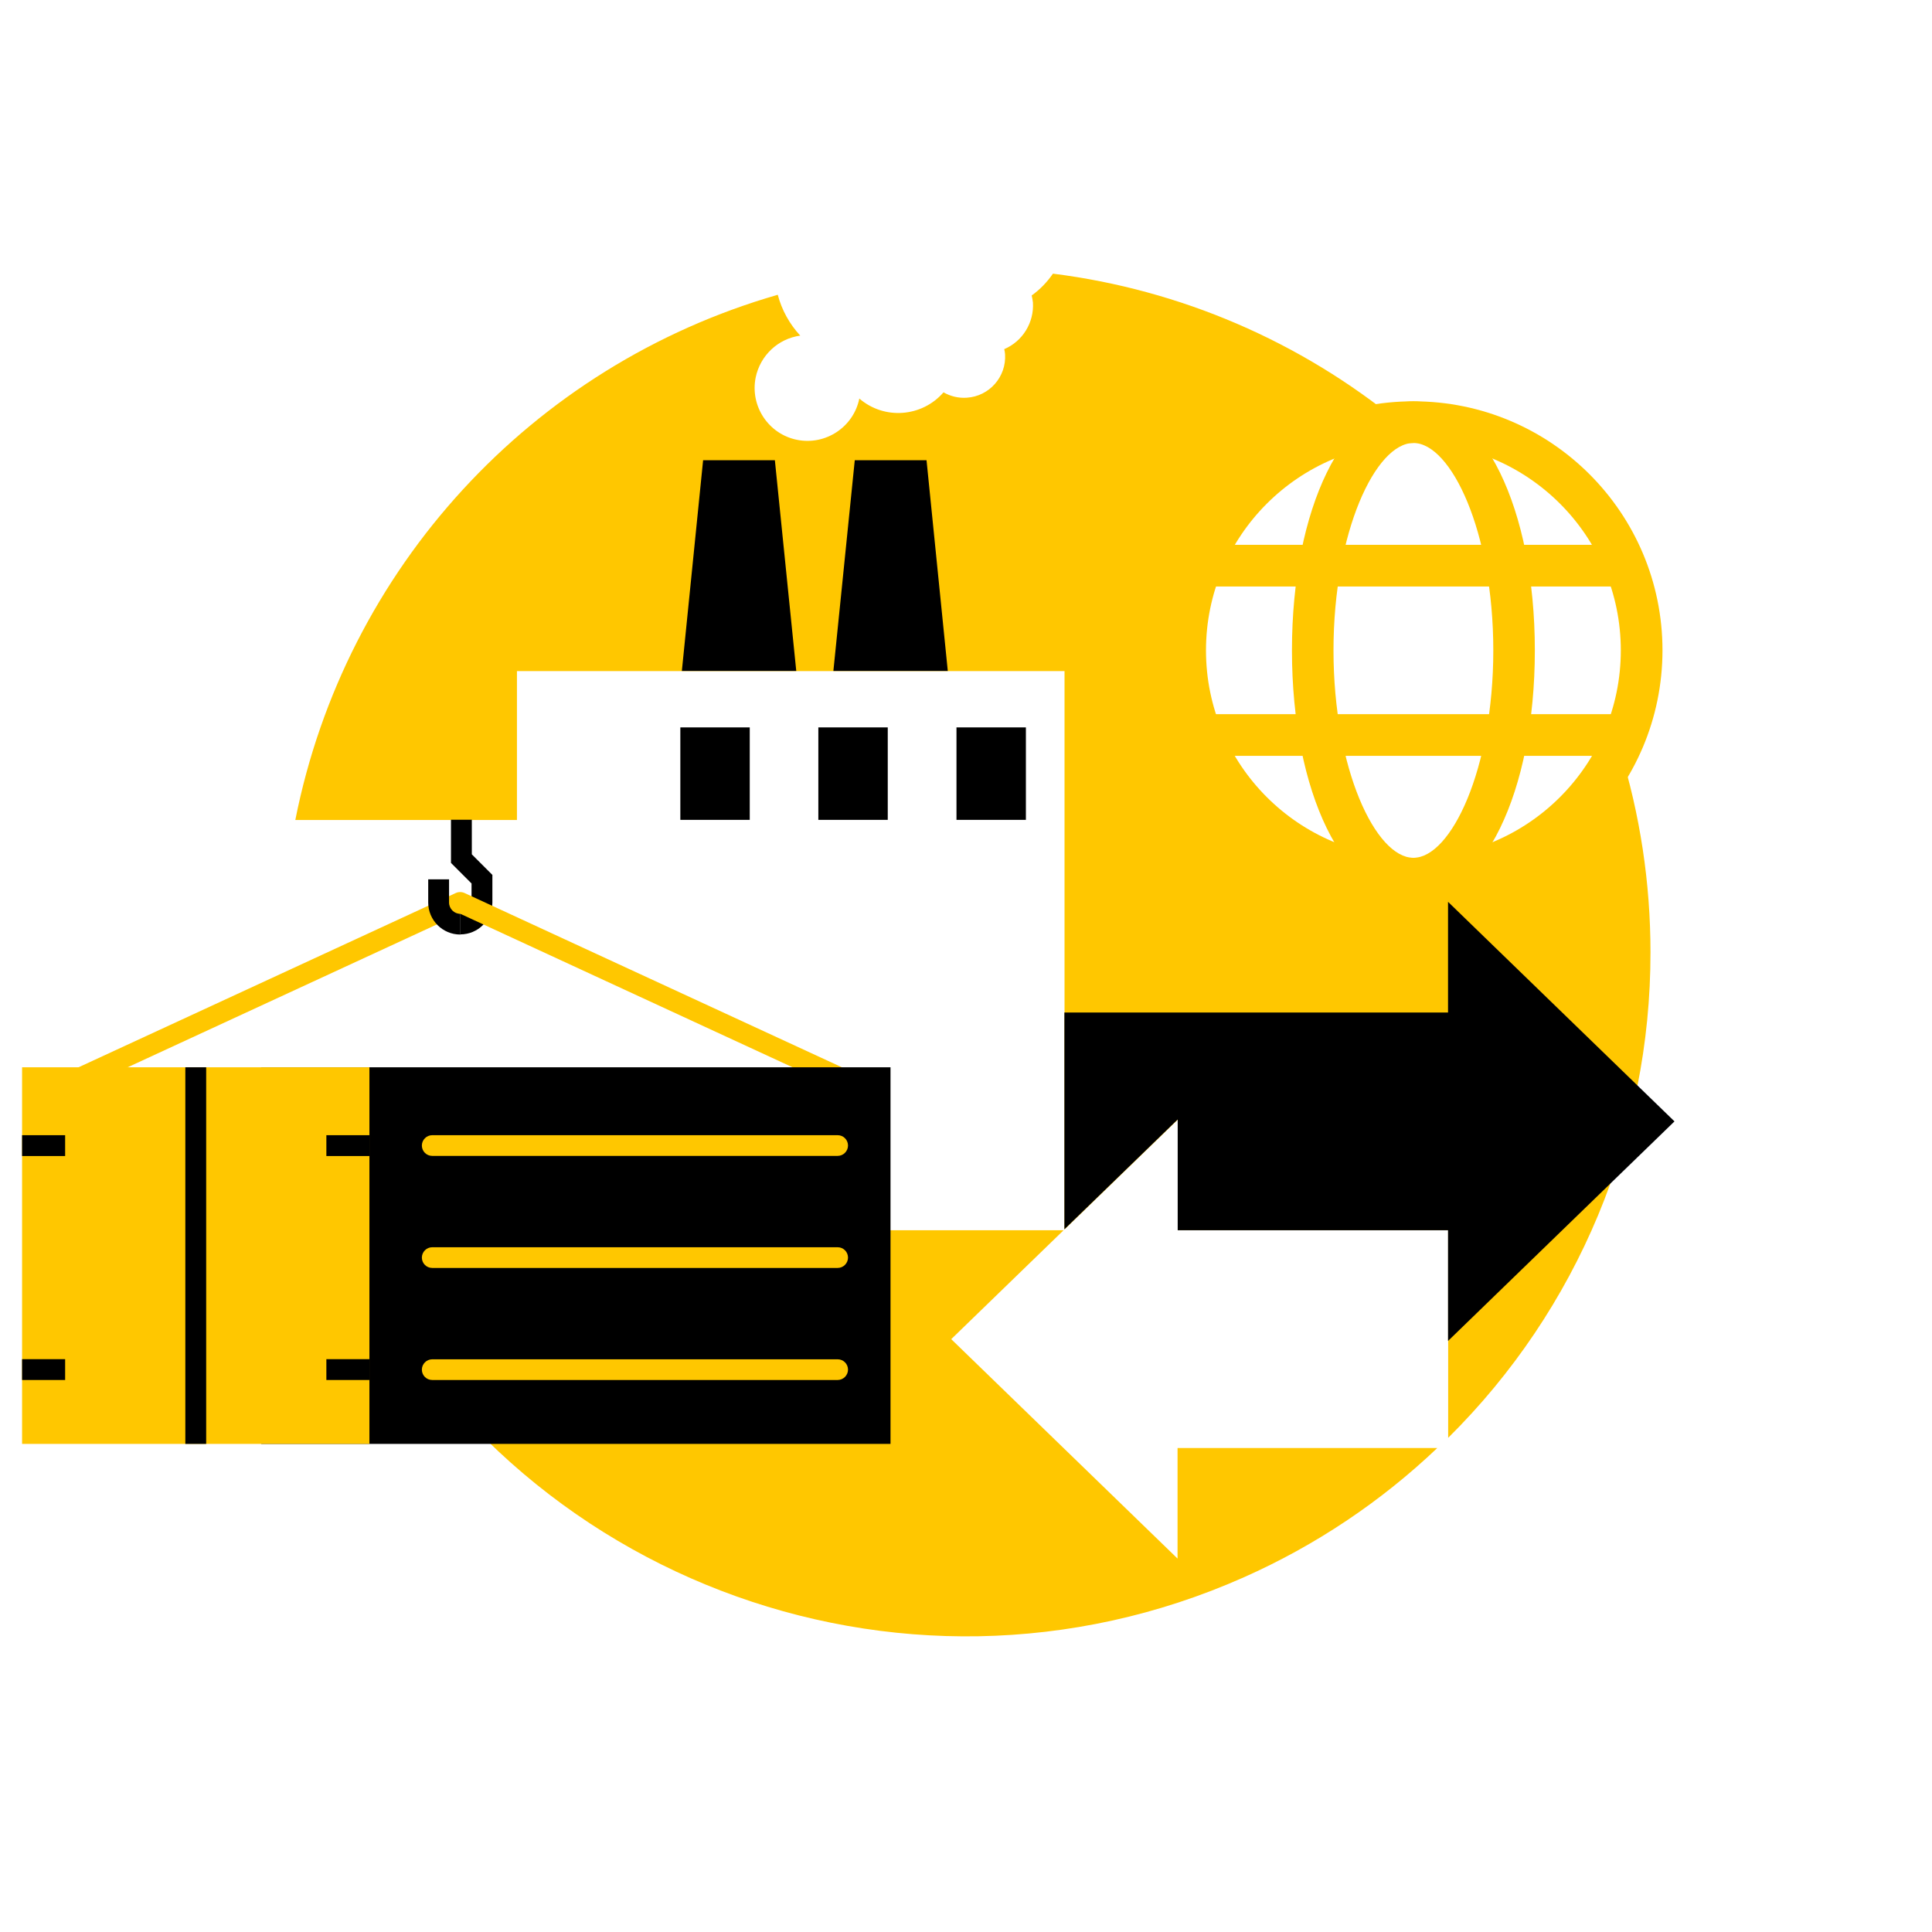 <?xml version="1.0" encoding="UTF-8"?><svg id="Ebene_1" xmlns="http://www.w3.org/2000/svg" viewBox="0 0 140 140"><defs><style>.cls-1{fill:#ffc700;}</style></defs><g id="Layer_2"><g id="Layer_1-2"><path class="cls-1" d="M119.6,69c0-5.01-.75-9.98-2.24-14.76-3.92,8.25-13.79,11.76-22.04,7.84-8.25-3.92-11.76-13.79-7.84-22.04,2.59-5.44,7.92-9.04,13.94-9.41-7.19-5.9-15.9-9.64-25.12-10.8-.42,.61-.94,1.15-1.54,1.58,.04,.17,.07,.34,.09,.51,.09,1.45-.74,2.81-2.08,3.38,.03,.12,.05,.24,.06,.36,.11,1.64-1.14,3.06-2.78,3.16-.59,.04-1.17-.1-1.68-.39-1.56,1.8-4.29,2.01-6.1,.45-.42,2.07-2.45,3.41-4.52,2.99-2.07-.42-3.41-2.45-2.99-4.52,.33-1.59,1.62-2.81,3.23-3.03-.78-.84-1.34-1.86-1.63-2.96-17.86,5.14-31.35,19.83-34.96,38.06h16.06v-10.79h39.68v40.46l8.21-7.96v8.02h19.59v15.04c9.4-9.3,14.68-21.97,14.66-35.19Z"/><path class="cls-1" d="M85.34,112.95l-16.41-15.91,8.14-7.89H24.74c11.12,25,40.41,36.26,65.41,25.14,5.17-2.3,9.9-5.46,14-9.36h-18.82v8.02Z"/><polygon points="68.68 48.62 67.14 33.35 61.94 33.35 60.39 48.62 68.68 48.62"/><polygon points="57.7 48.62 56.15 33.35 50.95 33.35 49.41 48.62 57.7 48.62"/><rect x="69.31" y="52.71" width="5.03" height="6.7"/><rect x="59.3" y="52.71" width="5.03" height="6.7"/><rect x="49.3" y="52.71" width="5.03" height="6.7"/><polygon points="121.34 81.26 104.93 65.35 104.93 73.37 77.13 73.37 77.13 89.08 85.34 81.12 85.34 89.15 104.93 89.15 104.93 97.17 121.34 81.26"/><path class="cls-1" d="M102.42,65.18c-9.97,0-18.05-8.08-18.05-18.05s8.08-18.05,18.05-18.05c9.97,0,18.05,8.08,18.05,18.05-.01,9.96-8.09,18.04-18.05,18.05Zm0-33.08c-8.3,0-15.03,6.73-15.03,15.03s6.73,15.03,15.03,15.03,15.03-6.73,15.03-15.03c0-8.3-6.73-15.03-15.03-15.04h0Z"/><path class="cls-1" d="M102.42,65.17c-5.02,0-8.8-7.76-8.8-18.04s3.79-18.04,8.8-18.04,8.8,7.76,8.8,18.04-3.78,18.04-8.8,18.04Zm0-33.07c-2.73,0-5.79,6.43-5.79,15.03s3.06,15.03,5.79,15.03,5.79-6.43,5.79-15.03-3.06-15.03-5.79-15.03h0Z"/><path class="cls-1" d="M117.31,42.5h-30.26c-.83,0-1.51-.67-1.51-1.51s.67-1.51,1.51-1.51h30.25c.83,0,1.51,.67,1.51,1.51s-.67,1.51-1.51,1.51h0Z"/><path class="cls-1" d="M117.31,54.77h-30.26c-.83,0-1.51-.67-1.51-1.51s.67-1.51,1.51-1.51h30.25c.83,0,1.51,.67,1.51,1.51s-.67,1.51-1.51,1.51h0Z"/><path d="M33.35,67.72v-1.51c.45,0,.82-.37,.82-.82v-1.37l-1.49-1.49v-3.13h1.51v2.51l1.49,1.49v1.99c0,1.28-1.04,2.32-2.32,2.32Z"/><path class="cls-1" d="M63.35,80H3.34c-.42,0-.75-.34-.75-.75,0-.29,.17-.56,.44-.68l30-13.86c.2-.09,.43-.09,.63,0l30.01,13.86c.38,.17,.54,.62,.37,1-.12,.27-.39,.44-.68,.44Zm-56.58-1.51H59.92l-26.58-12.28-26.58,12.28Z"/><rect x="18.93" y="77.34" width="45.6" height="27.29"/><polygon class="cls-1" points="26.77 104.63 14.19 104.63 1.6 104.63 1.6 77.34 26.77 77.34 26.77 104.63"/><rect x="13.43" y="77.34" width="1.51" height="27.29"/><rect x="1.6" y="82.26" width="3.12" height="1.51"/><rect x="1.6" y="98.49" width="3.12" height="1.51"/><rect x="23.65" y="82.26" width="3.12" height="1.51"/><rect x="23.65" y="98.49" width="3.12" height="1.51"/><path class="cls-1" d="M60.7,83.76H31.32c-.42,0-.75-.34-.75-.75s.34-.75,.75-.75h29.38c.42,0,.75,.34,.75,.75s-.34,.75-.75,.75Z"/><path class="cls-1" d="M60.7,100H31.32c-.42,0-.75-.34-.75-.75s.34-.75,.75-.75h29.38c.42,0,.75,.34,.75,.75s-.34,.75-.75,.75Z"/><path class="cls-1" d="M60.7,91.88H31.32c-.42,0-.75-.34-.75-.75s.34-.75,.75-.75h29.38c.42,0,.75,.34,.75,.75s-.34,.75-.75,.75Z"/><path d="M33.35,67.72c-1.28,0-2.32-1.04-2.32-2.32v-1.68h1.51v1.68c0,.45,.37,.82,.82,.82v1.51Z"/></g></g></svg>